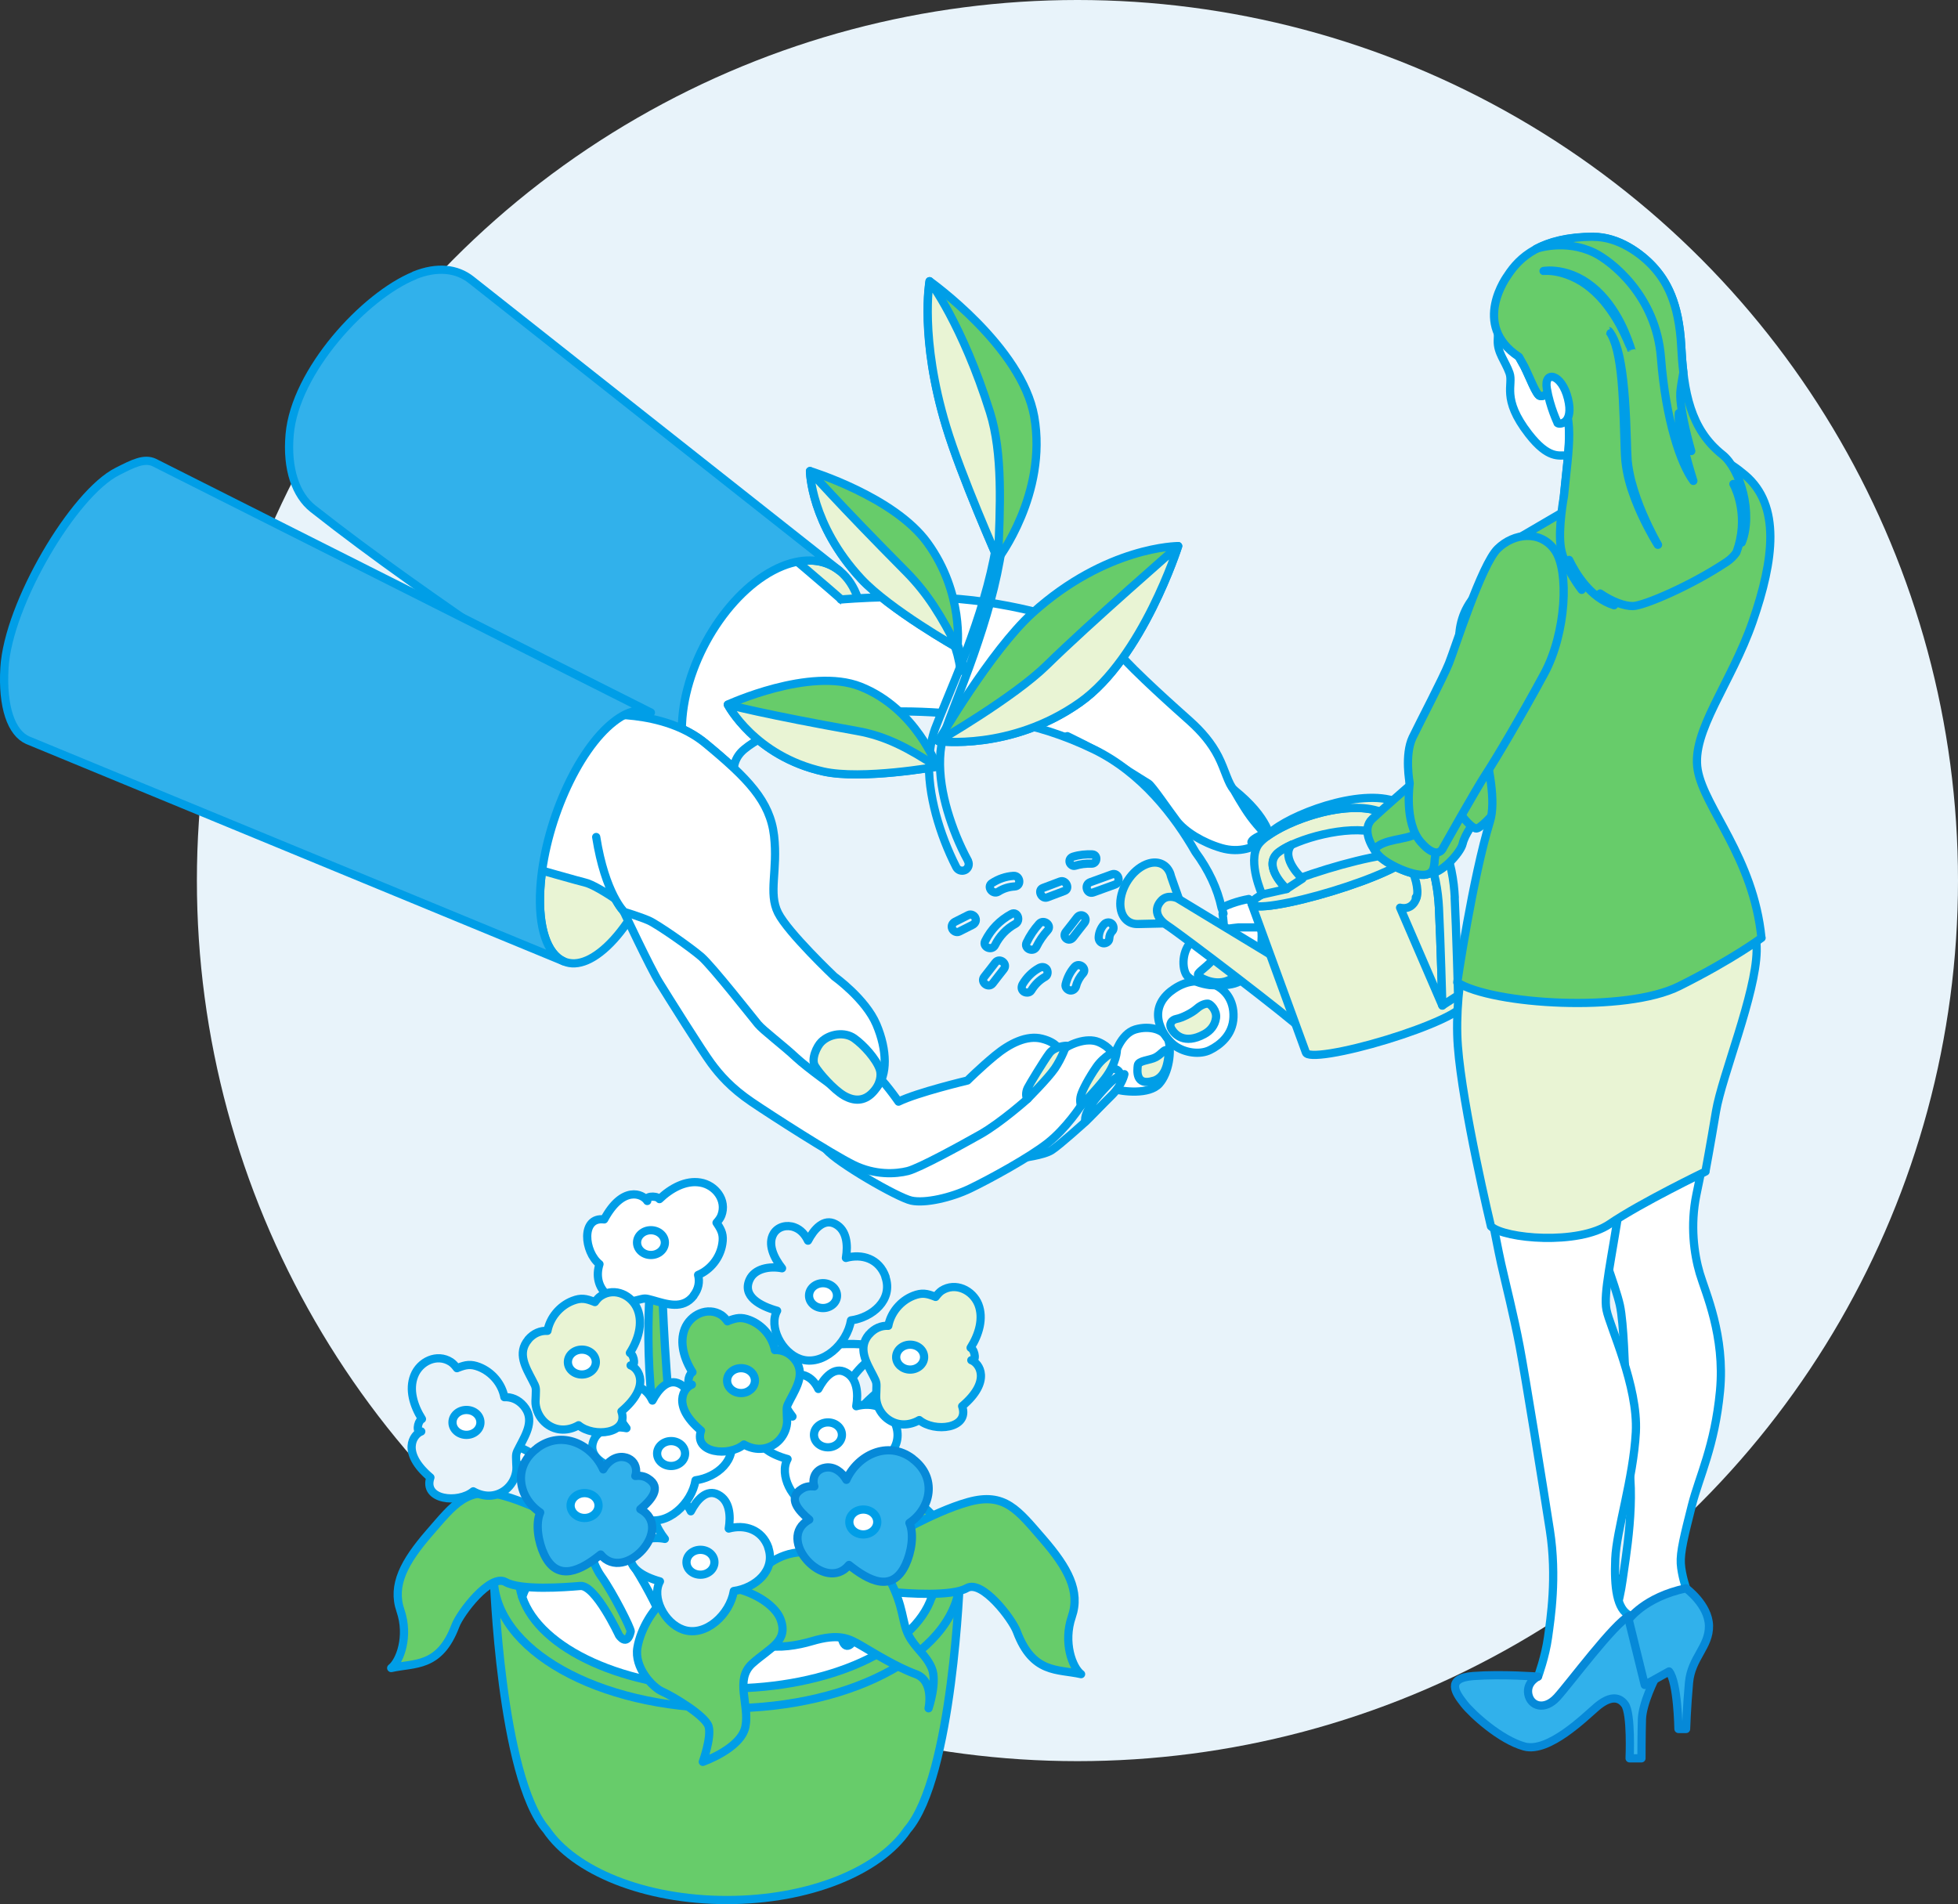 <?xml version="1.0" encoding="UTF-8"?><svg id="_レイヤー_2" xmlns="http://www.w3.org/2000/svg" xmlns:xlink="http://www.w3.org/1999/xlink" viewBox="0 0 166.77 162.18"><rect x="0" y="0" width="166.77" height="162.18" fill="#333333" stroke="none"/><defs><style>.cls-1,.cls-2,.cls-3,.cls-4,.cls-5,.cls-6,.cls-7,.cls-8,.cls-9,.cls-10,.cls-11{stroke-linecap:round;stroke-linejoin:round;stroke-width:.7px;}.cls-1,.cls-2,.cls-3,.cls-4,.cls-5,.cls-6,.cls-8,.cls-9,.cls-10{stroke:#009ee7;}.cls-1,.cls-2,.cls-5,.cls-9,.cls-11{fill-rule:evenodd;}.cls-1,.cls-8{fill:#e9f4d4;}.cls-12,.cls-13,.cls-14,.cls-15,.cls-16,.cls-17{stroke-width:0px;}.cls-12,.cls-4,.cls-5{fill:#e8f3fa;}.cls-2,.cls-10{fill:#67cc6a;}.cls-18{mask:url(#mask-2);}.cls-13{fill:url(#_2-3);}.cls-3,.cls-9{fill:#fff;}.cls-14{fill:url(#_2-5);}.cls-19{mask:url(#mask-3);}.cls-6,.cls-7,.cls-11{fill:#31b1eb;}.cls-15{fill:url(#_2);}.cls-7,.cls-11{stroke:#0689d8;}.cls-16{fill:url(#_2-4);}.cls-20{mask:url(#mask-4);}.cls-17{fill:url(#_2-2);}.cls-21{mask:url(#mask-1);}.cls-22{mask:url(#mask);}</style><linearGradient id="_2" x1="-11703.46" y1="79.19" x2="-11700.36" y2="76.34" gradientTransform="translate(-11608.38) rotate(-180) scale(1 -1)" gradientUnits="userSpaceOnUse"><stop offset="0" stop-color="#fff"/><stop offset="1" stop-color="#000"/></linearGradient><mask id="mask" x="89.7" y="73.67" width="13.21" height="14.85" maskUnits="userSpaceOnUse"><path class="cls-15" d="m90.57,77.3c1.12-1.65,3.22-2.7,4.72-3.27.48,1.01.97,1.71.97,1.71,0,0,3.29,4.27,4.98,5.66.28.23.6.35.94.41l.38,3.24-2.87,3.13-7.26-6.34s-3.71-1.8-1.86-4.54Z"/></mask><linearGradient id="_2-2" x1="-11697.8" y1="82.63" x2="-11695.48" y2="78.63" xlink:href="#_2"/><mask id="mask-1" x="83.61" y="77.46" width="15.38" height="15.38" maskUnits="userSpaceOnUse"><path class="cls-17" d="m86,78.64c1.56-1.07,3.12-.91,4.16-.58-.69,2.26,2.27,3.7,2.27,3.7l.16.14c-.04.19-.06.39.03.47.19.19,6.03,6.03,6.03,6.03l-3.53,4.09-3.12-1.39s-4.29-3.88-4.99-4.98c-.7-1.1-2.94-2.55-2.94-2.55,0,0-.78-3.08,1.93-4.94Z"/></mask><linearGradient id="_2-3" x1="-11690.21" y1="84.69" x2="-11689.07" y2="82.1" xlink:href="#_2"/><mask id="mask-2" x="76.57" y="79.36" width="12.45" height="13.47" maskUnits="userSpaceOnUse"><path class="cls-13" d="m82.1,79.72c.46-.1,1.32.93,1.93,2.01-.16,1.04.04,1.85.04,1.85,0,0,.23.15.57.39-.06.73.21.73.21.73l3.83,4.73-4,3.06s-5.21-3.98-5.31-4.09c-.1-.11-2.38-3.56-2.45-4.07-.07-.51,4.4-4.44,5.18-4.61Z"/></mask><linearGradient id="_2-4" x1="-11686.2" y1="91.81" x2="-11683.04" y2="85.37" xlink:href="#_2"/><mask id="mask-3" x="72.68" y="84.61" width="10.23" height="10.55" maskUnits="userSpaceOnUse"><path class="cls-16" d="m77.95,84.96c.58,1.5.71,2.59.71,2.59l3.9,4.64-6.77,2.62-.89-.28c-1-1.29-1.89-2.86-1.87-4.26.04-2.17,3.21-4.31,4.92-5.3Z"/></mask><linearGradient id="_2-5" x1="-11683.66" y1="90.35" x2="-11680.49" y2="86.06" xlink:href="#_2"/><mask id="mask-4" x="70.86" y="84.51" width="9.59" height="10.76" maskUnits="userSpaceOnUse"><path class="cls-14" d="m77.36,87.38s.21,1.69.3,2.35c.08.66.17,1.04.17,1.04l2.27,2.38-2.73,1.78-4.04-1.1-2.12-5.07,2.61-3.89s2.58-.15,3.55,2.51Z"/></mask></defs><g id="_レイヤー_1-2"><circle class="cls-12" cx="91.77" cy="75" r="75"/><path class="cls-8" d="m66.63,48.22c-4.24,1.72-8.06,7.5-8.52,12.91-.47,5.41,2.59,8.4,6.83,6.68,4.24-1.72,8.06-7.5,8.52-12.91.47-5.41-2.59-8.4-6.83-6.68Z"/><path class="cls-8" d="m52.3,61.46c-3.15,2.44-5.96,8.81-6.28,14.24-.32,5.42,1.97,7.84,5.11,5.4,3.15-2.44,5.96-8.81,6.28-14.24.32-5.42-1.97-7.84-5.11-5.4Z"/><path class="cls-3" d="m29.86,30.65c5.64-7.64,9.73-6.5,9.73-6.5,0,0,30.98,25.74,32.93,27.69,1.95,1.95,6.03,3.17,6.03,3.17l.39.39s-15.34,13.46-19.02,9.13c-3.68-4.33-34.01-22.9-34.01-22.9-.64-1.7-.61-4.8,3.94-10.96Z"/><path class="cls-3" d="m71.62,51.06s6.8-.61,12.27.21c5.46.82,9.57,2.27,11.21,4.17,1.64,1.89,5.18,5.02,6.22,5.95,1.04.93,1.86,1.9,2.44,3.03.58,1.13.85,2.35,1.33,2.84.49.49,2.65,3.45,2.65,3.45,0,0,.04.73-.42,1.07-.46.34-1.71.91-3.29.45-1.58-.46-3.11-1.4-3.81-2.32-.7-.92-2.1-2.99-2.4-3.17-.3-.18-2.8-1.74-3.59-2.28-.79-.54-3.32-1.76-3.32-1.76,0,0-4.21,1.75-8.22,2.19-4.01.44-8.05.66-10.96-2.43"/><path class="cls-3" d="m106.36,76.57c1.11,1.42,1.06,2.42,1.06,2.42l-1.17,1.37s-3.32,2.34-5.01.95c-.08-.06-.16-.14-.25-.21.71-3.23,3.74-4.23,5.37-4.53Z"/><g class="cls-22"><path class="cls-4" d="m90.57,77.3c1.12-1.65,3.22-2.7,4.72-3.27.48,1.01.97,1.71.97,1.71,0,0,3.29,4.27,4.98,5.66.28.23.6.35.94.41l.38,3.24-2.87,3.13-7.26-6.34s-3.71-1.8-1.86-4.54Z"/></g><g class="cls-21"><path class="cls-4" d="m86,78.64c1.56-1.07,3.12-.91,4.16-.58-.69,2.26,2.27,3.7,2.27,3.7l.16.14c-.04.19-.06.39.03.47.19.19,6.03,6.03,6.03,6.03l-3.53,4.09-3.12-1.39s-4.29-3.88-4.99-4.98c-.7-1.1-2.94-2.55-2.94-2.55,0,0-.78-3.08,1.93-4.94Z"/></g><g class="cls-18"><path class="cls-4" d="m82.1,79.72c.46-.1,1.32.93,1.93,2.01-.16,1.04.04,1.85.04,1.85,0,0,.23.15.57.39-.06.73.21.73.21.73l3.83,4.73-4,3.06s-5.21-3.98-5.31-4.09c-.1-.11-2.38-3.56-2.45-4.07-.07-.51,4.4-4.44,5.18-4.61Z"/></g><path class="cls-4" d="m62.49,67.17l1.5-.21s2.67,2.45,4.38,5.02c1.71,2.56,4.73,7.24,5.24,7.8.51.56,2.92,2.13,3.89,4.15.97,2.02,1.16,3.62,1.16,3.62l3.9,4.64-6.77,2.62-9.69-2.99-3.62-24.64Z"/><g class="cls-19"><path class="cls-4" d="m77.95,84.96c.58,1.5.71,2.59.71,2.59l3.9,4.64-6.77,2.62-.89-.28c-1-1.29-1.89-2.86-1.87-4.26.04-2.17,3.21-4.31,4.92-5.3Z"/></g><path class="cls-4" d="m50.78,60.91s5.68-.59,9.3,2.4c3.62,2.99,5.51,4.93,5.85,7.87.34,2.95-.51,4.88.34,6.57.84,1.68,4.8,5.43,4.8,5.43,0,0,2.65,1.89,3.58,4.08.93,2.19.95,4.34,0,5.38-.95,1.04-3.34.13-3.34.13,0,0-2.45-1.72-3.52-2.71-1.06-1-2.81-2.31-3.24-2.84-.44-.53-3.88-4.91-4.82-5.73-.95-.82-3.76-2.78-4.48-3.09-.73-.32-2.08-.73-2.08-.73,0,0-1.62-1.52-2.39-6.38-.77-4.86,0-10.38,0-10.38Z"/><g class="cls-20"><path class="cls-4" d="m77.36,87.38s.21,1.69.3,2.35c.08.66.17,1.04.17,1.04l2.27,2.38-2.73,1.78-4.04-1.1-2.12-5.07,2.61-3.89s2.58-.15,3.55,2.51Z"/></g><path class="cls-4" d="m74.8,87.66s1.06,1.75,1.06,2.74-.13,1.67-.13,1.67l1.72,2.09-2.02-.17-3.3-1.67v-4.16l2.66-.5Z"/><path class="cls-3" d="m54.61,78.14s-3.52-2.71-4.84-2.99c-1.32-.28-46.84-13.43-46.84-13.43,0,0-3.71-3.33.21-11.42,4.97-10.24,10.5-8.35,10.5-8.35,0,0,34.23,16.81,39.44,18.91,5.21,2.11,2.78,13.22,1.52,17.28Z"/><path class="cls-4" d="m64.14,69.57c-1.47-2-2.48-4.35-.73-5.77,3.52-2.89,12.41-4.16,22.18-2.4.01,0,.03,0,.04,0,2.5.41,5.02,1.21,7.52,2.42,4.07,1.97,6.9,5.66,8.67,8.75,1.12,1.52,1.88,3.13,2.22,4.74.12.32.17.5.17.5l-.08.02c.62,3.91-1.21,7.84-6.32,10.79-9.61,5.55-24.48,7.9-33.17,2.88-7.43-4.29-6.85-15.35-.51-21.93Z"/><path class="cls-6" d="m35.29,23.46c1.94-.79,3.63-.59,4.85.38,10.45,8.25,20.9,16.5,31.35,24.76-1.22-.96-2.91-1.16-4.85-.38-4.24,1.72-8.06,7.5-8.52,12.91-.25,2.94.53,5.16,1.98,6.31-10.45-8.25-23-15.87-33.45-24.12-1.45-1.15-2.24-3.37-1.98-6.31.47-5.41,6.39-11.82,10.63-13.54Z"/><path class="cls-4" d="m107.91,70.9s.3.52.3.63-.16.6-1.29.4c-1.13-.2.99-1.03.99-1.03Z"/><path class="cls-4" d="m105.08,67.25s.74,1.36,1.42,2.29c.68.93,1.7,1.96,1.7,1.96,0,0-.03-1.78-3.12-4.25Z"/><path class="cls-3" d="m94.91,89.92s.52-1.86,1.79-2.24c1.27-.37,2.54.03,2.82.92.28.89.06,2.77-.79,3.71-.85.94-3.1.68-3.95.42-.86-.26.14-2.81.14-2.81Z"/><path class="cls-3" d="m99.75,84.41c1.24-.97,2.49-.98,3.51-.61,1.03.37,1.86,1.34,1.8,2.84-.06,1.5-1.13,2.36-2,2.79-.86.43-2.13.25-2.99-.36-.86-.61-2.56-2.91-.33-4.66Z"/><path class="cls-8" d="m102.57,88.08c.52-.28.91-.74,1-1.37.09-.64-.46-1.18-.65-1.22-.19-.03-.57.05-1,.43-.43.38-1.27.78-1.7.86-.43.08-.69.44-.43.87.26.43,1.06,1.36,2.78.43Z"/><path class="cls-8" d="m98.25,92.06c.58-.18.94-.65,1.12-1.29.17-.64.24-1.31,0-1.34-.24-.03-.43.34-.93.62-.5.27-1.48.27-1.53.69-.05.42-.22,1.8,1.34,1.31Z"/><path class="cls-3" d="m103.04,83.9s-1.62-.19-2.02-.92c-.4-.73-.3-2.29.73-3.02,1.03-.73,3.74-.97,3.74-.97h1.94s.25,2.29-.63,3.37c-.88,1.08-1.13,1.69-3.75,1.54Z"/><path class="cls-8" d="m105.08,83.25c.32-.23.65-.88.46-1.29-.19-.41-1.04-1.09-1.45-.88-.41.21-.68.62-1.32,1.19-.5.45-.92.69-.65.89.25.18,1.67,1.01,2.95.09Z"/><path class="cls-4" d="m93.56,91.12s2.18-.64,1.82.82c-.26,1.04-2.94,3.61-2.94,3.61,0,0-2.18,1.98-2.87,2.42-.69.44-2.56.66-2.56.66l6.55-7.51Z"/><path class="cls-3" d="m90,89.78c1.02-.9,2.57-1.44,3.56-1.03.99.42,1.21,1.03,1.21,1.03l-2.71,4.41s-1.24,1.91-2.81,3.15c-1.57,1.24-4.96,3.09-6.6,3.88-1.64.79-3.85,1.29-5.02,1.04-1.17-.25-6.39-3.28-7.25-4.35-.86-1.08,14.07-4.55,14.07-4.55l5.55-3.58Z"/><path class="cls-3" d="m74.51,91.49c.57.25,2.02,2.34,2.02,2.34,1.61-.79,5.87-1.8,5.87-1.8,0,0,1.07-1.07,2.34-2.12,1.26-1.04,2.72-1.77,4.01-1.44,1.29.33,1.48.96,1.48.96l-2.7,4.16s-2.29,2.04-4.02,3.02c-1.74.98-5.18,2.87-6.19,3.13-1.01.25-2.78.38-4.64-.54-1.86-.92-6.88-4.14-8.65-5.34-1.77-1.2-2.75-2.34-3.47-3.32-.73-.98-3.66-5.65-4.42-6.88-.76-1.23-3.04-6.08-3.04-6.08l7.94,2.73,13.48,11.17Z"/><path class="cls-3" d="m50.78,60.91s5.68-.59,9.3,2.4c3.62,2.99,5.51,4.93,5.85,7.87.34,2.95-.51,4.88.34,6.57.84,1.68,4.8,5.43,4.8,5.43,0,0,2.65,1.89,3.58,4.08.93,2.19.95,4.34,0,5.38-.95,1.04-3.34.13-3.34.13,0,0-2.45-1.72-3.52-2.71-1.06-1-2.81-2.31-3.24-2.84-.44-.53-3.88-4.91-4.82-5.73-.95-.82-3.76-2.78-4.48-3.09-.73-.32-2.08-.73-2.08-.73,0,0-1.62-1.52-2.39-6.38"/><path class="cls-8" d="m95.12,89.43s-1.08.5-1.73,1.44c-.65.94-1.18,1.94-1.32,2.42-.14.48,0,.89,0,.89,0,0,1.27-1.33,2.01-2.28,1.05-1.36,1.05-2.47,1.05-2.47Z"/><path class="cls-4" d="m95.77,91.49s-.58.03-1.46.98c-.88.94-2.03,2.22-1.87,3.07,0,0,1.73-1.73,2.26-2.26.9-.9,1.07-1.79,1.07-1.79Z"/><path class="cls-8" d="m90.81,89.07s-.98.03-1.44.65c-.46.62-1.67,2.61-1.84,2.95-.17.34-.17.81,0,.91,0,0,1.73-1.73,2.32-2.59.58-.86.96-1.92.96-1.92Z"/><path class="cls-8" d="m69.95,88.75c.72-.72,2-.89,2.81-.31.81.58,1.85,1.73,2.17,2.63.18.51.05,1.34-.65,2.03-.69.69-1.52.72-2.4.21-.88-.51-2.12-1.92-2.47-2.52-.35-.6.18-1.69.54-2.04Z"/><path class="cls-4" d="m82.44,73.3c-.72-1.32-1.31-2.78-1.74-4.24-.43-1.47-.69-3-.63-4.5.03-.75.15-1.49.39-2.2.25-.72.54-1.46.82-2.19.57-1.47,1.14-2.94,1.66-4.43,1.04-2.98,1.95-6.03,2.4-9.18.22-1.57.33-3.16.22-4.75-.1-1.59-.43-3.18-1.09-4.63-.03-.07-.12-.1-.19-.07-.07.03-.1.11-.07.18.62,1.43.9,2.98.97,4.54.07,1.56-.07,3.12-.33,4.66-.52,3.08-1.47,6.08-2.57,9.01-.55,1.47-1.15,2.92-1.75,4.37-.3.73-.6,1.45-.89,2.21-.28.79-.43,1.61-.49,2.43-.11,1.64.15,3.27.56,4.83.21.78.46,1.55.75,2.3.29.75.61,1.48.99,2.22.14.27.48.38.76.24.27-.14.38-.48.24-.76,0,0,0,0,0,0v-.02Z"/><path class="cls-10" d="m100.35,46.51s-3.03,9.55-8.37,13.32c-5.88,4.15-12.06,3.29-12.06,3.29,0,0,4.47-7.7,8.02-10.91,6.31-5.7,12.4-5.7,12.4-5.7Z"/><path class="cls-10" d="m79.18,23.95s7.87,5.59,8.91,11.54c1.15,6.57-3.1,12.13-3.1,12.13,0,0-3.13-7.06-4.41-11.3-2.28-7.53-1.41-12.37-1.41-12.37Z"/><path class="cls-8" d="m79.18,23.95s2.77,3.62,5.14,11.16c1.1,3.5.88,8.08.68,12.51,0,0-3.13-7.06-4.41-11.3-2.28-7.53-1.41-12.37-1.41-12.37Z"/><path class="cls-8" d="m91.98,59.83c-5.88,4.15-12.06,3.29-12.06,3.29,0,0,6.43-3.71,9.25-6.48,3.55-3.49,11.18-10.13,11.18-10.13,0,0-3.03,9.55-8.37,13.32Z"/><path class="cls-4" d="m81.81,57.14l.28-.04c-.32-2.28-.91-2.97-.93-3l-.21.19.11-.09-.11.09s.56.68.87,2.85Z"/><path class="cls-10" d="m68.99,40.12s7.14,2.17,10,6.11c3.15,4.34,2.56,8.95,2.56,8.95,0,0-5.77-3.26-8.2-5.87-4.31-4.64-4.36-9.18-4.36-9.18Z"/><path class="cls-8" d="m81.55,55.17s-5.77-3.26-8.2-5.87c-4.31-4.64-4.36-9.18-4.36-9.18,0,0,2.26,2.6,8.2,8.59,1.83,1.85,3.02,3.81,4.36,6.47Z"/><path class="cls-10" d="m61.99,60.01s6.99-3.23,11.3-1.53c4.74,1.88,6.52,6.81,6.52,6.81,0,0-6.39,1.15-9.69.41-5.85-1.31-8.13-5.69-8.13-5.69Z"/><path class="cls-8" d="m79.81,65.3s-6.39,1.15-9.69.41c-5.85-1.31-8.13-5.69-8.13-5.69,0,0,3.15.84,11.02,2.24,2.43.43,4.38,1.46,6.79,3.05Z"/><path class="cls-6" d="m9.99,40.16c1.36-.69,2.28-1.16,3.14-.77l42.31,21.3c-.86-.39-1.93-.17-3.14.77-3.15,2.44-5.96,8.81-6.28,14.24-.2,3.34.6,5.54,1.97,6.17L2.35,63.04c-1.38-.62-2.17-2.82-1.97-6.17.32-5.42,5.89-14.84,9.61-16.71Z"/><path class="cls-8" d="m100.5,76.8l-.75-2.13c-.04-.17-.09-.33-.17-.47h0s0,0,0,0c-.35-.67-1.1-.93-1.96-.58-1.21.49-2.19,1.99-2.2,3.35,0,1.05.58,1.71,1.4,1.73h0s.06,0,.06,0c.03,0,.06,0,.09,0l2.18-.05,1.34-1.83Z"/><path class="cls-8" d="m100.33,76.53c-.22-.11-.93-.34-1.41.17-.71.75-.34,1.57.49,2.12,1.43.95,10.55,7.91,11.56,8.94,1.01,1.03-1.94-5.95-1.94-5.95l-8.71-5.28Z"/><path class="cls-8" d="m124.52,85.57c-1.54-4.22-3.08-8.43-4.62-12.65.09.24-.5.68-1.78,1.27-2.5,1.16-6.71,2.45-9.4,2.87-1.32.21-2.03.17-2.11-.06,1.54,4.22,3.08,8.43,4.62,12.65.08.23.79.27,2.11.06,2.69-.43,6.9-1.71,9.4-2.87,1.28-.59,1.86-1.04,1.78-1.27Z"/><path class="cls-8" d="m117.79,72.86c-2.69.43-6.9,1.71-9.4,2.87-2.5,1.16-2.35,1.76.34,1.33,2.69-.43,6.9-1.71,9.4-2.87,2.5-1.16,2.35-1.76-.33-1.33Z"/><path class="cls-8" d="m122.85,85.65s-.15-5.6-.29-8.33c-.14-2.74-1.01-7.3-5.55-8.34-3.49-.81-9.01,1.6-9.88,3.03-.87,1.43.37,4.18.37,4.18l2.1-.47s-2.18-1.98-.67-3.14c1.51-1.16,5.84-2.33,8.22-1.68,2.38.65,3.88,4.25,3.52,5.5-.36,1.24-1.42.91-1.42.91l3.6,8.34Z"/><path class="cls-4" d="m120.59,76.43l.02.1s.02-.05.03-.08c-.03,0-.05-.01-.05-.01Z"/><path class="cls-8" d="m110.02,71.94c-.44.2-.82.42-1.1.63-1.51,1.15.67,3.14.67,3.14l1.34-.87s-1.91-1.73-.92-2.9Z"/><path class="cls-8" d="m123.91,76.45c-.14-2.74-1.01-7.3-5.55-8.34-3.49-.81-9.49,1.75-10.45,3.13h0c1.85-1.37,6.18-2.94,9.1-2.27,4.54,1.05,5.41,5.61,5.55,8.34.14,2.74.29,8.33.29,8.33l1.34-.87s-.15-5.59-.29-8.33Z"/><path class="cls-10" d="m125.6,69.97s-.83,1.07-1.02,1.89c-.19.82-1.93,2.65-2.81,2.51-.88-.14-.77-4.08-.77-4.08l3.5-1.58,1.09,1.26Z"/><path class="cls-10" d="m124.33,69.2s.73,1.15,1.36,1.36c.63.21,4.14-4.47,4.14-4.47l-2.98-3.66-2.52,6.77Z"/><path class="cls-10" d="m132.89,52.12s-.67,3.96-3.48,8.31c-2.81,4.35-3.64,6.33-4.59,7.95-.95,1.62-2.29,3.6-2.53,4.27-.24.67.12,1.78-.99,1.86-1.11.08-3.32-.95-3.96-1.74-.63-.79-1.34-2.18-.47-3.01.87-.83,3.2-2.85,3.2-2.85,0,0-.16-2.69.59-4.27.75-1.58,3.52-6.05,4.23-8.7.71-2.65,1.58-6.99,4.75-7.93,3.16-.93,3.6,4.65,3.24,6.11Z"/><path class="cls-10" d="m120.56,71.03c1.04-.66,2.33-1.76,2.46-1.82.05-.03.53.16,1.07.39-.8,1.28-1.61,2.54-1.79,3.05-.24.67.12,1.78-.99,1.86-1.11.08-3.32-.95-3.96-1.74-.1-.12-.2-.27-.3-.41.73-.93,2.7-.81,3.51-1.32Z"/><path class="cls-3" d="m146.84,71.93s2.69,4.41,2.43,8.71c-.25,4.3-1.64,5.8-1.64,5.8,0,0-2.6,12.67-3.14,15.3-.54,2.63-.2,5.06.28,6.7.48,1.64,2.18,5.32,1.73,10.04-.45,4.72-1.77,7.25-2.4,9.75-.63,2.5-1,3.95-.94,4.94.06.98.45,2.1.45,2.1,0,0-.39,2.04-.46,2.26-.07.22-2.67,1.51-2.67,1.51l-3.22-.43s.69-2.2.93-3.97c.23-1.76,1.25-7.17.35-10.93-.9-3.76-.05-6.34-.1-6.64-.05-.3-.12-4.32-.47-5.91-.35-1.58-1.98-5.88-1.98-5.88l2.08-21.62,2.82-6.92,5.95-4.84Z"/><path class="cls-3" d="m141.57,76.61s4.56,8.1-2.44,13.89c0,0-.48,7.48-1.17,12.11-.69,4.63-1.41,7.55-1.13,8.95.27,1.41,2.71,6.48,2.5,10.43-.21,3.95-1.65,8.34-1.75,10.77-.1,2.44.13,4.32,1.23,4.83,0,0-.11.97-.34,1.74-.23.77-3.8,5.06-4.5,5.57-.7.51-1.44,1.15-2.67,1.31-1.23.15-1.36-.24-1.71-.59-.35-.35-.8-.73-.6-1.13.2-.41.7-1.01.74-1.02.03-.01.14-.46.14-.46l1.13-.21s.63-1.72.85-3.34c.22-1.61.78-5.13.16-9.12-.62-3.99-2.09-13.1-2.57-15.64-.48-2.55-1.22-5.46-1.58-7.07-.37-1.61-2.32-11.8-3.05-16.04-.74-4.24-.06-11.82,1.73-14.43,1.78-2.6,15.04-.56,15.04-.56Z"/><path class="cls-8" d="m145.27,99.78s-5.5,2.65-8.17,4.47c-2.66,1.82-8.97,1.26-10.11.2,0,0-2.43-10.15-2.82-15.36-.39-5.21,1.2-12.04,2.97-14.94,0,0,8.8.73,12.95-.73,4.15-1.47,6.94-2.19,6.94-2.19,0,0,2.65,6.12,2.59,9.77-.06,3.65-2.95,10.63-3.46,13.64-.5,3.01-.9,5.13-.9,5.13Z"/><path class="cls-10" d="m150.04,79.88s-2.43,1.82-7.01,4.11c-4.58,2.29-15.88,1.58-18.91-.31,0,0,1.32-8.97,2.79-13.73,1.03-3.33-2.25-11.75-2.4-13.11-.15-1.36-1.1-4.64,2.28-7.16,3.38-2.52,2.75-3.97,2.75-3.97l5.39-3.15s3.65,2.37,6.97.76c3.32-1.61,2.3-4.37,2.3-4.37,0,0,1.4-1.06,4.44,1.52,3.04,2.58,2.47,7.2.64,12.47-1.83,5.27-5.26,9.37-4.68,12.64.57,3.26,4.74,7.43,5.43,14.31Z"/><path class="cls-7" d="m138.81,137.61s1.44.73,2.2,1.76c.75,1.03.82,2.09.33,2.89-.48.8-1.44,2.85-1.49,4.15-.04,1.3-.04,3.35-.04,3.35h-1.01s.17-3.81-.4-4.59c-.57-.78-1.42-.63-2.41.21-.98.84-4.1,3.94-6.16,3.37-2.05-.57-4.44-2.76-5.13-3.64-.69-.88-1.63-2.18.79-2.36,2.42-.18,5.5.05,5.5.05,0,0-1,.46-.82,1.49.19,1.03,1.38,1.44,2.45.27,1.07-1.17,4.85-6.29,6.18-6.95Z"/><path class="cls-7" d="m143.61,135.28s1.91,1.4,1.95,3.18c.04,1.78-1.51,2.74-1.7,4.84-.19,2.09-.25,3.96-.25,3.96h-.65s-.06-4-.8-4.9l-2.07,1.15-1.37-5.57s1.34-1.91,4.88-2.66Z"/><path class="cls-4" d="m131.71,32.31c-.1-.58.1-1.95,1.12-.61,1.02,1.35.57,3.46.11,3.53-.46.07-1.2-2.76-1.23-2.92Z"/><path class="cls-3" d="m136.63,45.94s-.35-4.09-1.17-5.5c-.83-1.41-1.38-1.58-2.09-1.64-.55-.05-1.48.34-3.17-1.84-2.35-3.03-1.27-4.18-1.63-5.19-.36-1.01-1.03-1.72-1-2.75.03-1.03.06-3.99,2.82-5.7,2.76-1.71,6.4-2.02,8.53-1.17,2.14.85,3.46,3.27,3.86,6.04.39,2.76-.24,4.71.01,6.59.25,1.88,1.75,4.03,3.09,5.32,1.34,1.29-.7,3.69-2.19,4.67-3.33,2.19-7.06,1.19-7.06,1.19Z"/><path class="cls-4" d="m133.01,44.94c.22-5.47,1.58-9.57-.54-11.28l-.52-.61s-.16.77-.79.67c-.31-.05-.89-1.63-1.35-2.53-.11-.21-.27-.49-.44-.79,0,0,1.75,1.45,2.64,1.96l.14-.19s-3.09-2.04-4.28-3.86c0,0,2.29,2.28,3.62,2.84,1.32.56,2.89,1.19,2.76,4.92-.1,2.95-1.27,8-.79,11.25-.31-.77-.48-1.58-.45-2.39Z"/><path class="cls-10" d="m128.42,23.45c.98-1.5,2.77-3.24,7.28-3.27,2.17-.01,4.09,1.44,5.09,2.52,1.11,1.21,2.21,3.01,2.41,6.84.2,3.83.77,7.02,3.51,9.19,1.52,1.21,2.63,5,1.64,7.48.28-1.35.31-3.15-.68-4.93-.02-.04-.03-.06-.03-.06.01.02.02.04.03.06.2.38,1.34,2.8.22,5.78-.22.31-.49.58-.82.8-3.04,2.03-7.05,3.74-7.99,3.76-.74.01-1.77-.38-2.79-1.07.63.63,1.19,1,1.19,1-2.03-.62-3.28-2.72-3.83-3.86.4,1.41,1.07,2.55,1.07,2.55,0,0-1.5-1.92-1.77-3.56-.27-1.64.26-4.43.26-4.43h0c.39-4.11,1.03-7.17-.73-8.59l-.52-.61s-.16.77-.79.67c-.31-.05-.89-1.63-1.35-2.53-.11-.21-.27-.49-.44-.79-4.15-2.72-.95-6.96-.95-6.96Z"/><path class="cls-3" d="m132.66,36.03c.14.16,1.42.08.89-2.07-.53-2.15-2.07-2.45-1.8-.86.27,1.59.92,2.93.92,2.93Z"/><path class="cls-10" d="m135.7,20.17c2.17-.01,4.09,1.44,5.09,2.52,1.11,1.21,2.21,3.01,2.41,6.84.04.75.09,1.48.18,2.18-.13.74-.24,1.36-.26,1.74-.08,1.52.93,4.97.93,4.97-.53-.91-1.06-3.23-1.06-3.23-.16,1.38,1.24,5.77,1.24,5.77-1.09-1.47-2.35-5.19-2.76-10.49-.41-5.3-4.25-8.24-5.68-8.94-2.5-1.21-4.94-.34-4.94-.34,1.13-.6,2.67-1.02,4.86-1.03Z"/><path class="cls-4" d="m141.22,46.4s-.6-1.01-1.3-2.63c-.35-.81-.71-1.78-.99-2.85-.13-.54-.24-1.1-.3-1.68-.04-.58-.05-1.18-.07-1.78-.07-2.39-.2-4.77-.52-6.51-.15-.87-.36-1.58-.58-2.05-.21-.47-.42-.69-.41-.69,0,0,.2.23.39.72.2.48.38,1.2.51,2.08.27,1.76.34,4.12.41,6.47.02.59.03,1.17.08,1.76.06.58.17,1.15.31,1.69.29,1.08.68,2.04,1.05,2.85.75,1.62,1.4,2.62,1.4,2.62Z"/><path class="cls-4" d="m131.47,23.08s.69-.09,1.66.2c.48.14,1.03.37,1.57.7.54.33,1.06.77,1.53,1.26.94.99,1.63,2.17,2.07,3.08.44.91.67,1.55.67,1.54,0,0-.19-.66-.59-1.6-.4-.94-1.07-2.16-2.01-3.15-.47-.5-1.01-.93-1.56-1.26-.56-.33-1.12-.54-1.63-.66-1.01-.24-1.71-.11-1.7-.11Z"/><path class="cls-10" d="m122.89,72.27s-.49,1.07-1.9-.58c-1.41-1.66-.92-4.97-.92-4.97,0,0-.46-2.42.24-3.9.71-1.47,2.58-5.03,3.1-6.32.52-1.29,2.77-8.41,4.15-9.76,1.38-1.35,3.65-1.61,4.87.12,1.23,1.73.98,7.03-.89,10.5-1.87,3.47-4.18,7.37-4.99,8.59-.81,1.23-3.67,6.32-3.67,6.32Z"/><path class="cls-4" d="m94.97,75.34c-.62.22-1.23.45-1.85.67-.55.2-.81-.67-.26-.87.62-.22,1.23-.45,1.85-.67.55-.2.81.67.26.87h0Z"/><path class="cls-4" d="m92.35,78.62c-.32.41-.64.81-.95,1.22-.36.46-.98-.02-.61-.48.32-.41.64-.81.95-1.22.36-.46.98.02.61.48h0Z"/><path class="cls-4" d="m89.23,79.24c-.38.42-.7.88-.95,1.39-.25.53-1.09.18-.84-.35.28-.59.64-1.12,1.07-1.6.39-.43,1.11.13.72.56h0Z"/><path class="cls-4" d="m90.67,75.88c-.49.18-.98.37-1.46.55-.5.19-.87-.62-.38-.8.49-.18.98-.37,1.46-.55.5-.19.87.62.38.8h0Z"/><path class="cls-4" d="m93.03,72.77c-.55-.02-1.09.03-1.61.19-.21.06-.36.23-.32.46.03.19.26.38.46.32.46-.14.92-.2,1.4-.18.51.02.58-.77.07-.79h0Z"/><path class="cls-4" d="m86.48,78.69c-.75.41-1.35,1.04-1.73,1.81-.26.52-1.1.17-.84-.35.5-1,1.25-1.77,2.23-2.3.51-.28.84.57.33.85h0Z"/><path class="cls-4" d="m89.05,83.18c-.52.29-.91.68-1.22,1.19-.13.21-.46.21-.64.08-.22-.17-.2-.43-.08-.64.34-.57.81-1.04,1.39-1.36.22-.12.47-.12.64.09.13.18.12.51-.09.64h0Z"/><path class="cls-4" d="m92.24,82.91c-.27.31-.48.66-.58,1.06-.06.24-.25.42-.51.39-.22-.03-.45-.27-.39-.51.14-.56.38-1.06.76-1.49.39-.44,1.1.12.72.56h0Z"/><path class="cls-4" d="m94.74,79.3c-.17.19-.25.39-.26.65-.01.25-.28.42-.51.39-.26-.04-.4-.27-.39-.51.02-.4.18-.79.45-1.09.16-.18.44-.24.64-.08.18.14.24.45.08.64h0Z"/><path class="cls-4" d="m86.43,75.5c-.5.03-.97.17-1.39.44-.49.31-1.04-.42-.54-.73.55-.35,1.16-.57,1.82-.61.58-.04.69.86.11.9h0Z"/><path class="cls-4" d="m82.82,78.78c-.38.19-.76.38-1.13.57-.22.11-.51-.04-.59-.26-.1-.24.03-.48.26-.59.38-.19.76-.38,1.13-.57.22-.11.51.04.59.26.1.24-.03.48-.26.59h0Z"/><path class="cls-4" d="m85.5,82.54c-.32.41-.64.81-.95,1.22-.36.46-1.08-.1-.72-.56.32-.41.64-.81.95-1.22.36-.46,1.08.1.72.56h0Z"/><path class="cls-2" d="m81.77,134.33h-39.71s.58,17.04,4.48,21.52h0c2.36,3.5,8.34,5.98,15.37,5.98s13.01-2.49,15.37-5.98h0c3.9-4.48,4.48-21.52,4.48-21.52Z"/><path class="cls-2" d="m81.77,134.33c0,6.17-8.89,11.17-19.86,11.17s-19.86-5-19.86-11.17,8.89-11.18,19.86-11.18,19.86,5,19.86,11.18Z"/><path class="cls-9" d="m61.92,128.22c8.72,0,15.95,3.37,17.44,7.8.18-.55.29-1.11.29-1.68,0-5.24-7.94-9.48-17.73-9.48s-17.73,4.24-17.73,9.48c0,.57.11,1.14.29,1.68,1.49-4.43,8.72-7.8,17.44-7.8Z"/><path class="cls-9" d="m61.92,143.81c8.72,0,15.95-3.36,17.44-7.79-1.49-4.43-8.72-7.8-17.44-7.8s-15.95,3.37-17.44,7.8c1.49,4.43,8.72,7.79,17.44,7.79Z"/><path class="cls-2" d="m50.04,130.73s-3.99-2.45-7.11-3.32c-3.12-.87-4.24.71-6.37,3.16-2.12,2.45-3.2,4.44-2.45,6.61.75,2.18-.04,4.32-.79,4.89,1.99-.45,4.11,0,5.47-3.61.4-1.08,2.96-4.45,4.26-3.72,1.3.74,5.08.45,6.37.34,1.29-.12,3.3,4.19,3.3,4.19,0,0,.68,1.05,1-.31.05-.21-1.48-3.26-2.5-4.69-1.02-1.43-1.19-3.53-1.19-3.53Z"/><path class="cls-2" d="m75.36,131.25s3.99-2.45,7.11-3.32c3.12-.87,4.24.71,6.37,3.16,2.12,2.45,3.2,4.44,2.45,6.61-.75,2.18.04,4.32.79,4.89-1.99-.45-4.11,0-5.47-3.62-.4-1.08-2.96-4.45-4.26-3.71-1.3.74-5.08.45-6.37.34-1.29-.12-3.3,4.19-3.3,4.19,0,0-.68,1.05-1-.31-.05-.22,1.49-3.26,2.5-4.69,1.02-1.43,1.18-3.53,1.18-3.53Z"/><path class="cls-9" d="m42.06,123.8s4.89,1.88,8.02,4.78c4.18,3.86,6.55,9.86,6.55,9.86l1.21-.31s-2.63-7.24-8.05-11.36c-5.42-4.11-7.46-4.14-7.46-4.14l-.27,1.17Z"/><path class="cls-2" d="m55.44,108.74s-.96,8.67,1.19,16.85c2.14,8.17,4.22,11.23,4.22,11.23h.67s-3.73-9.68-4.36-15.66c-.63-5.99-.78-12.16-.78-12.16l-.95-.25Z"/><path class="cls-9" d="m68.91,112.17s1.53,6.47,2.09,11.62c.56,5.16-1.67,13.39-1.67,13.39l.76.56s2.84-6.15,1.97-14.12c-.87-7.96-2.22-12.23-2.42-11.94-.2.29-.73.48-.73.48Z"/><path class="cls-9" d="m76.04,117.74s-2.68,1.1-5.46,6.06c-2.78,4.96-4.98,12.7-4.98,12.7l.85.31s3.09-9.55,5.19-12.67c2.11-3.12,4.81-5.51,4.81-5.51l-.42-.91Z"/><path class="cls-9" d="m59.09,134.33s-3.47-7.08-2.21-10.81c1.27-3.74,2.89-6.35,5.82-7.51,2.93-1.16,9.13-1.74,10.87-1.48,1.73.26,3.48.42,3.48.42,0,0-2.55-.57-4.71,2.78-2.16,3.35-1.96,8.45-1.77,10.49.18,2.04-.6,6.79-3.92,7.97-3.32,1.18-7.56-1.86-7.56-1.86Z"/><path class="cls-2" d="m62.71,137.19s1.45-4.79,5.56-4.99c4.11-.19,6.34.16,7.53,2.41,1.19,2.26,1.01,3.51,1.57,4.63.56,1.13,1.47,1.65,1.98,2.82.51,1.17-.26,3.44-.26,3.44,0,0,.52-2.34-1.11-2.92-1.62-.59-3.51-1.77-4.59-2.4-1.08-.63-1.89-1.09-4.26-.39-2.37.7-6.36,1.08-6.42-2.6Z"/><path class="cls-2" d="m56.51,136.41c-.77.49-1.93,2.23-2.22,3.92-.29,1.69,1.27,3.37,2.11,3.74.84.37,3.71,2.06,3.96,2.99.25.94-.5,3-.5,3,0,0,3.26-1.13,3.63-3,.37-1.87-.94-3.99.58-5.37,1.53-1.37,3.13-1.91,2.4-3.8-.72-1.89-5.44-4.36-9.97-1.49Z"/><path class="cls-5" d="m75.43,108.76c-.55-1.57-2.02-2-3.38-1.62.19-1.13.07-2.37-.89-2.88-.99-.53-1.83.43-2.34,1.41-.24-.5-.6-.94-1.15-1.14-.64-.24-1.41-.07-1.78.54-.52.88,0,2.03.72,2.95-1.09-.21-2.33.04-2.76.96-.66,1.43.9,2.26,2.34,2.66-.74,1.34.37,3.55,1.97,4.11,1.92.67,4-1.32,4.32-3.29,1.8-.24,3.62-1.74,2.93-3.71Z"/><path class="cls-5" d="m65.45,131.82c-.55-1.57-2.03-2-3.38-1.63.19-1.13.07-2.37-.89-2.88-1-.53-1.83.43-2.34,1.41-.24-.5-.6-.94-1.15-1.14-.64-.24-1.42-.08-1.78.54-.52.88,0,2.03.72,2.95-1.1-.21-2.33.04-2.76.96-.66,1.43.9,2.26,2.34,2.66-.74,1.34.37,3.55,1.97,4.11,1.92.67,4-1.32,4.32-3.29,1.81-.25,3.62-1.74,2.93-3.71Z"/><path class="cls-9" d="m62.17,122.39c-.55-1.57-2.02-2-3.37-1.63.19-1.13.07-2.37-.89-2.88-.99-.53-1.83.43-2.34,1.41-.24-.51-.6-.94-1.15-1.14-.64-.24-1.42-.08-1.78.54-.52.88,0,2.03.72,2.95-1.1-.21-2.33.04-2.76.96-.66,1.43.9,2.26,2.35,2.66-.74,1.34.37,3.55,1.97,4.11,1.92.67,4-1.32,4.32-3.29,1.81-.25,3.62-1.74,2.93-3.71Z"/><path class="cls-9" d="m76.31,121.39c-.55-1.56-2.03-1.99-3.38-1.62.19-1.13.07-2.37-.89-2.88-.99-.53-1.83.43-2.34,1.41-.24-.5-.6-.94-1.14-1.14-.65-.24-1.42-.08-1.78.54-.52.88,0,2.03.72,2.95-1.09-.21-2.33.04-2.76.96-.66,1.43.9,2.27,2.34,2.66-.74,1.34.37,3.55,1.97,4.11,1.92.67,4-1.32,4.32-3.29,1.81-.25,3.62-1.74,2.93-3.71Z"/><path class="cls-5" d="m44.6,119.74c-.46-.54-1.05-.77-1.64-.74-.21-1.13-1.04-2.13-2.15-2.57-.72-.28-1.14-.19-1.79.06l-.1.04c-.15-.2-.31-.39-.52-.53-1.18-.76-2.65-.04-3.12,1.17-.47,1.18-.06,2.55.66,3.69l-.06.04c-.32.22-.46,1.18,0,1.02-.68.24-1.76,1.77.78,3.92-.66,1.92,2.36,2.25,3.65,1.18.86.49,1.88.54,2.75-.13.46-.36.78-.89.89-1.46.07-.32.03-.57.02-.89-.02-.73-.06-.68.28-1.32.57-1.1,1.33-2.33.35-3.48Z"/><path class="cls-2" d="m67.64,115.73c-.46-.54-1.05-.77-1.64-.74-.21-1.12-1.04-2.13-2.15-2.56-.72-.28-1.14-.18-1.79.06l-.1.05c-.14-.2-.31-.39-.51-.53-1.18-.76-2.65-.04-3.13,1.17-.46,1.18-.06,2.56.66,3.69l-.05.04c-.32.22-.46,1.18,0,1.02-.68.25-1.76,1.77.78,3.92-.66,1.92,2.37,2.25,3.65,1.18.86.49,1.88.54,2.75-.13.46-.36.78-.89.89-1.46.07-.32.03-.57.02-.89-.02-.74-.06-.68.28-1.33.58-1.1,1.33-2.32.35-3.48Z"/><path class="cls-9" d="m59.07,110.35c.44-.56.54-1.19.39-1.76,1.06-.44,1.87-1.46,2.06-2.63.13-.77-.05-1.16-.43-1.73l-.06-.09c.16-.18.32-.38.41-.61.5-1.31-.51-2.6-1.79-2.81-1.25-.21-2.51.48-3.48,1.41l-.04-.05c-.29-.27-1.26-.2-1,.21-.38-.62-2.1-1.35-3.67,1.57-2.01-.25-1.71,2.78-.4,3.81-.3.94-.14,1.95.7,2.66.45.38,1.04.58,1.62.57.32,0,.56-.09.87-.16.71-.18.65-.19,1.35,0,1.2.34,2.55.82,3.48-.38Z"/><path class="cls-1" d="m74.02,113.66c.46-.54,1.05-.77,1.64-.74.21-1.12,1.04-2.13,2.14-2.56.72-.28,1.14-.19,1.79.06l.1.04c.15-.2.31-.39.51-.53,1.18-.76,2.65-.04,3.13,1.17.46,1.18.06,2.55-.66,3.69l.06.04c.32.22.46,1.18,0,1.02.68.24,1.76,1.77-.78,3.92.66,1.92-2.36,2.25-3.65,1.18-.85.49-1.88.54-2.75-.13-.46-.36-.78-.89-.89-1.46-.06-.32-.03-.57-.02-.89.02-.74.05-.68-.28-1.33-.57-1.1-1.33-2.32-.35-3.48Z"/><path class="cls-1" d="m44.99,114.09c.46-.54,1.05-.77,1.64-.74.21-1.12,1.04-2.13,2.15-2.56.72-.28,1.14-.18,1.79.07l.1.04c.15-.2.31-.4.52-.53,1.18-.76,2.65-.04,3.12,1.17.46,1.18.06,2.56-.66,3.69l.06.04c.32.22.45,1.18,0,1.02.68.25,1.76,1.77-.78,3.92.66,1.92-2.36,2.25-3.65,1.18-.85.49-1.88.54-2.74-.13-.46-.36-.78-.9-.89-1.47-.07-.32-.03-.57-.02-.89.02-.74.06-.68-.28-1.33-.57-1.1-1.33-2.32-.35-3.48Z"/><path class="cls-11" d="m45.75,123.34c2.13-1.59,4.7-.28,5.63,1.81.37-.66,1.04-1.16,1.78-1.04.53.08.94.45,1.01,1,.03.23,0,.42-.06.6.37-.04.75,0,1.08.22,1.23.76.27,1.84-.65,2.61,2.96,1.61-1.35,6.36-3.38,3.86-1.65,1.33-3.68,2.42-4.82-.02-.48-1.02-.76-2.57-.33-3.56-1.82-1.22-2.42-3.86-.26-5.47Z"/><path class="cls-11" d="m77.72,124.23c-2.12-1.59-4.7-.28-5.63,1.81-.37-.66-1.04-1.16-1.78-1.04-.53.08-.94.45-1.01,1-.03.23,0,.42.06.6-.37-.04-.74,0-1.08.22-1.23.76-.27,1.84.65,2.61-2.96,1.61,1.35,6.36,3.38,3.86,1.66,1.33,3.68,2.42,4.82-.02.48-1.02.76-2.57.33-3.56,1.82-1.22,2.42-3.86.26-5.47Z"/><path class="cls-9" d="m56.63,105.83c0,.58-.53,1.06-1.19,1.06s-1.18-.48-1.18-1.06.53-1.05,1.18-1.05,1.19.47,1.19,1.05Z"/><path class="cls-9" d="m40.92,121.15c0,.58-.53,1.06-1.19,1.06s-1.19-.47-1.19-1.06.53-1.06,1.19-1.06,1.19.47,1.19,1.06Z"/><path class="cls-9" d="m64.3,117.59c0,.58-.53,1.06-1.18,1.06s-1.19-.47-1.19-1.06.53-1.06,1.19-1.06,1.18.47,1.18,1.06Z"/><path class="cls-9" d="m71.71,122.21c0,.58-.53,1.06-1.19,1.06s-1.19-.47-1.19-1.06.53-1.06,1.19-1.06,1.19.47,1.19,1.06Z"/><path class="cls-9" d="m50.98,128.23c0,.58-.53,1.06-1.19,1.06s-1.19-.48-1.19-1.06.53-1.06,1.19-1.06c.66,0,1.19.47,1.19,1.06Z"/><path class="cls-9" d="m74.72,129.63c0,.58-.53,1.06-1.19,1.06s-1.19-.47-1.19-1.06.53-1.06,1.19-1.06,1.19.47,1.19,1.06Z"/><path class="cls-9" d="m78.71,115.59c0,.58-.54,1.06-1.19,1.06s-1.19-.48-1.19-1.06.53-1.06,1.19-1.06c.66,0,1.19.47,1.19,1.06Z"/><path class="cls-9" d="m50.75,116.01c0,.58-.53,1.06-1.19,1.06s-1.19-.47-1.19-1.06.53-1.06,1.19-1.06,1.19.47,1.19,1.06Z"/><path class="cls-9" d="m58.35,123.8c0,.58-.53,1.06-1.19,1.06s-1.19-.47-1.19-1.06c0-.58.53-1.06,1.19-1.06s1.19.47,1.19,1.06Z"/><path class="cls-9" d="m60.85,133.06c0,.58-.53,1.06-1.19,1.06s-1.19-.47-1.19-1.06.53-1.06,1.19-1.06,1.19.47,1.19,1.06Z"/><path class="cls-9" d="m71.29,110.35c0,.58-.53,1.06-1.19,1.06s-1.19-.47-1.19-1.06.53-1.06,1.19-1.06,1.19.47,1.19,1.06Z"/></g></svg>